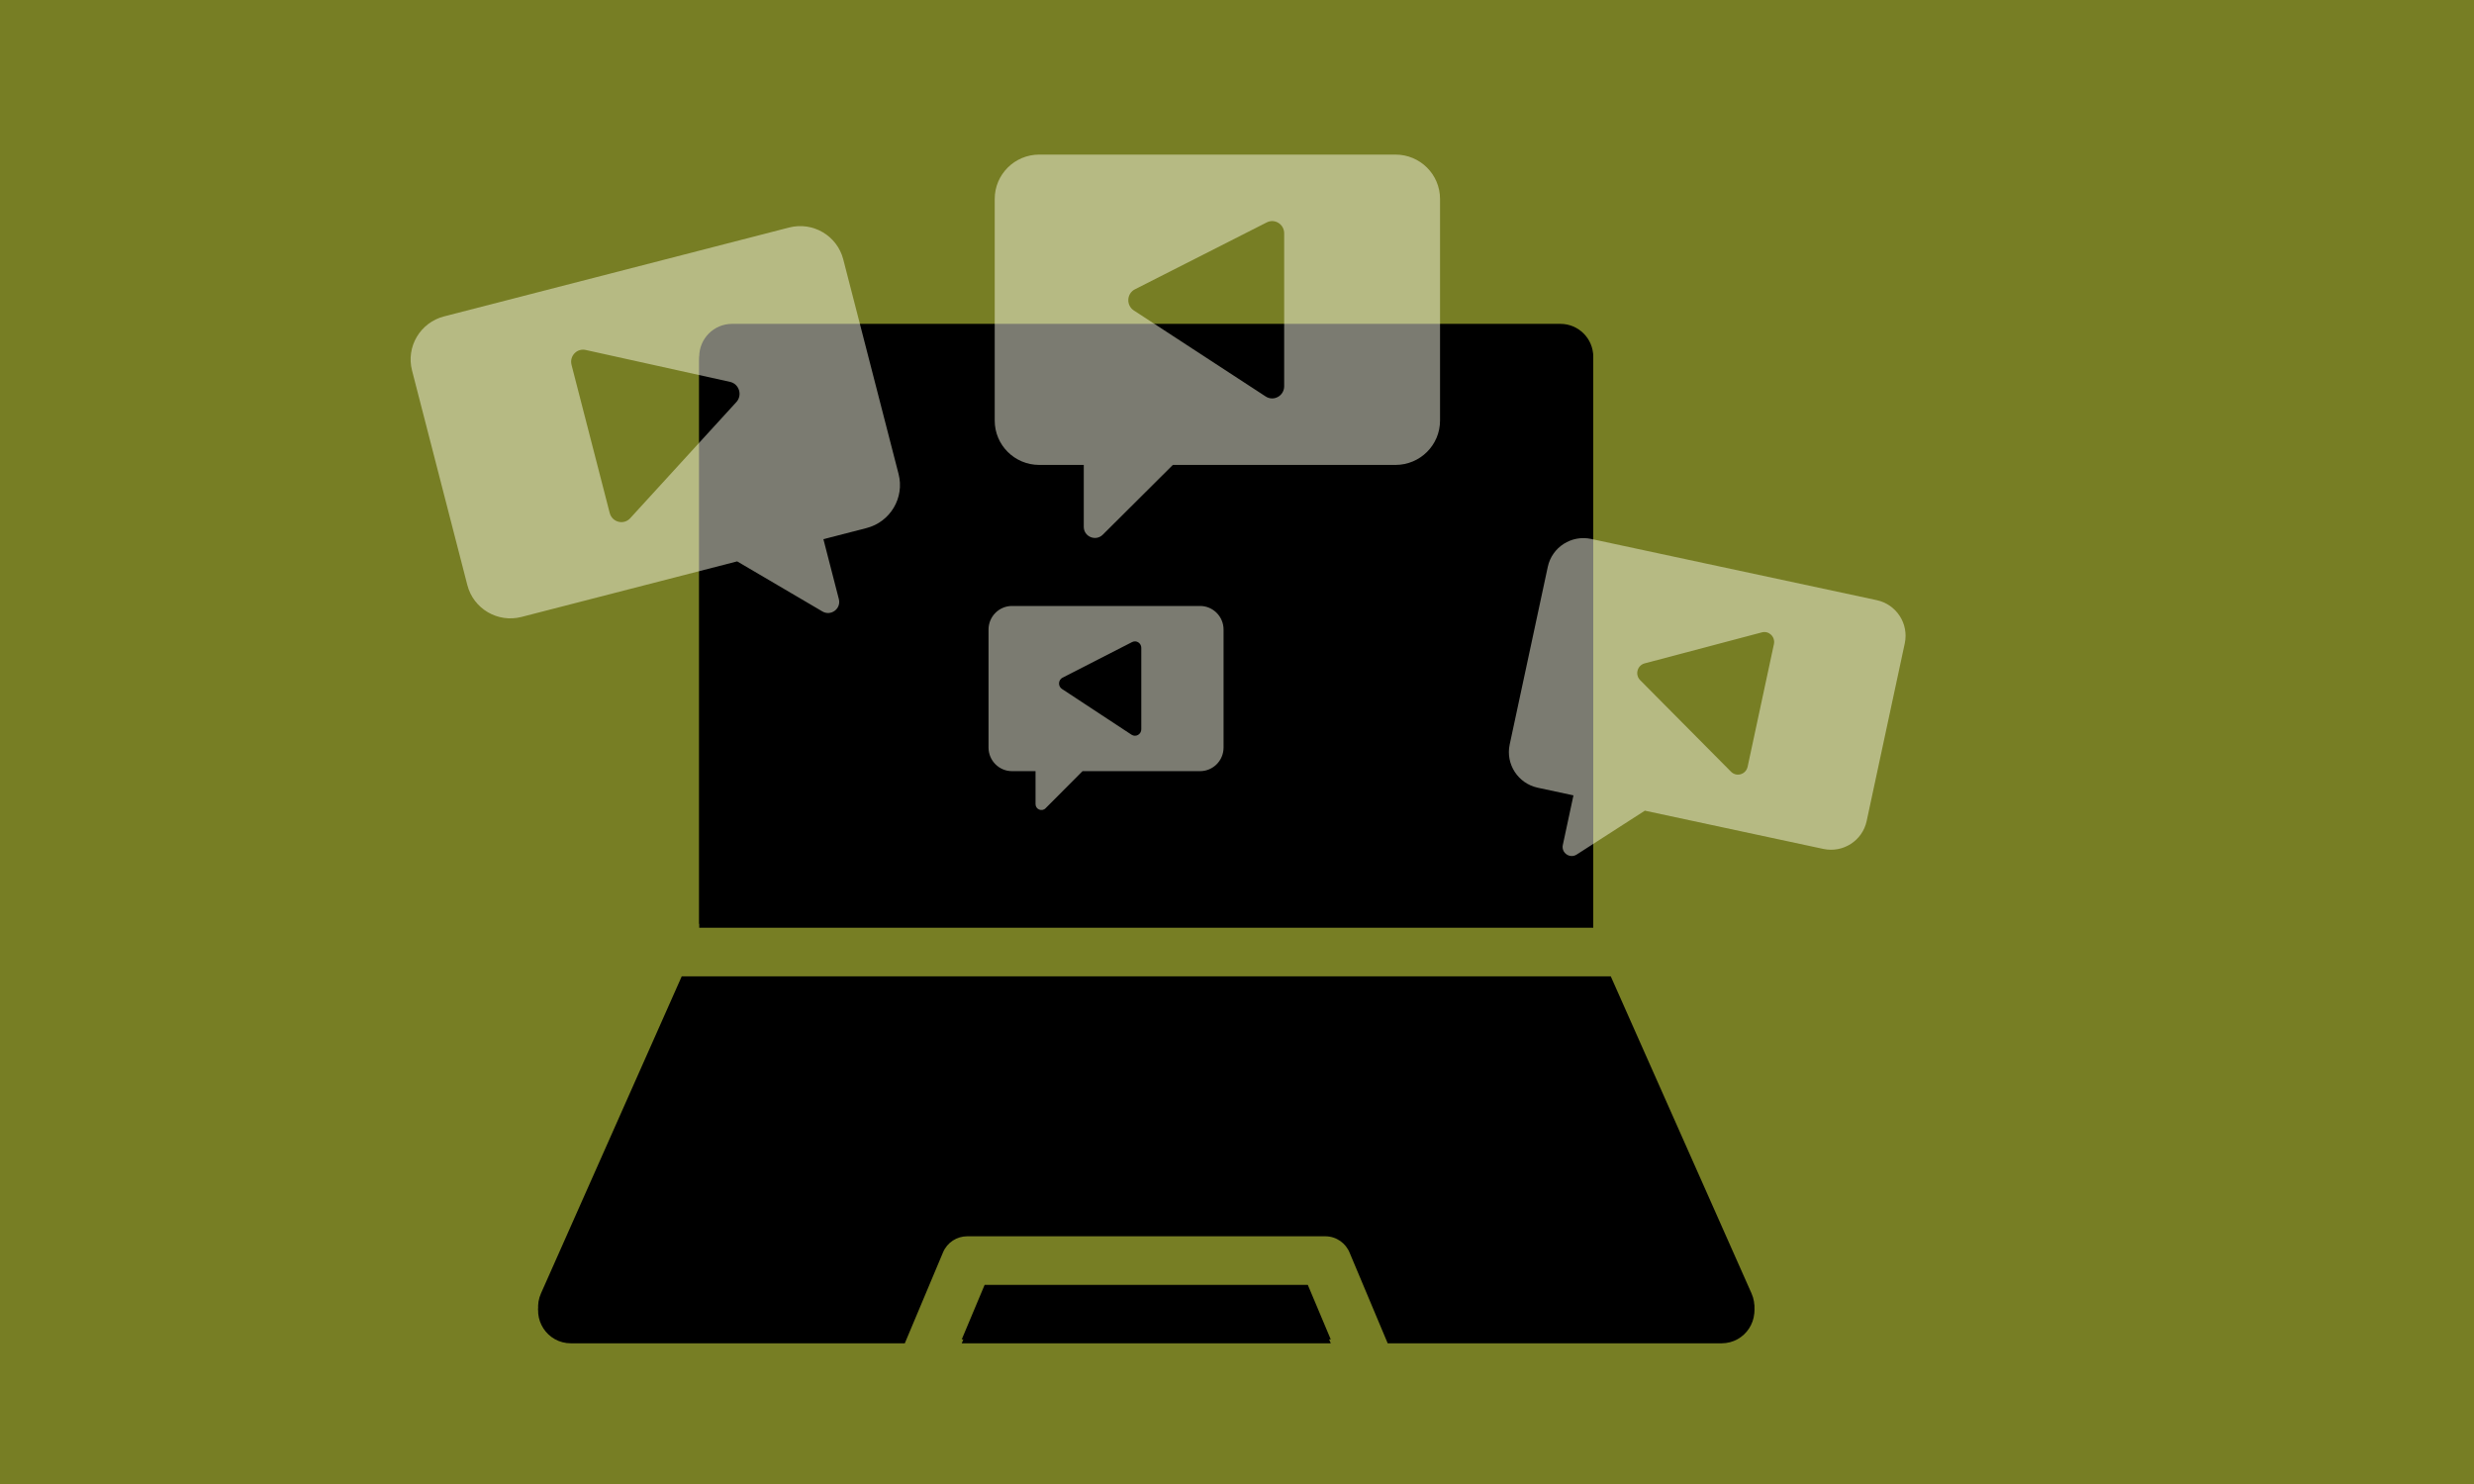 <svg width="400" height="240" viewBox="0 0 400 240" fill="none" xmlns="http://www.w3.org/2000/svg">
<rect width="400" height="240" fill="#777E24"/>
<path fill-rule="evenodd" clip-rule="evenodd" d="M118.353 52.377H252.299C255.217 52.377 257.599 54.759 257.599 57.677V149.41H113.053V57.677C113.053 54.759 115.435 52.377 118.353 52.377H118.353ZM224.365 216.624L218.235 202.034C217.622 200.446 216.077 199.315 214.273 199.315H156.382C154.724 199.315 153.153 200.29 152.471 201.913L146.29 216.623H92.309C88.459 216.623 85.904 212.687 87.466 209.173L110.222 157.903H260.434L283.189 209.173C284.752 212.687 282.188 216.623 278.338 216.623L224.365 216.624ZM155.492 216.624H215.162L211.45 207.801H159.194L155.492 216.624Z" fill="black"/>
<path fill-rule="evenodd" clip-rule="evenodd" d="M118.353 53H252.299C255.217 53 257.599 55.383 257.599 58.3V150.034H113.053V58.3C113.053 55.383 115.435 53 118.353 53ZM224.365 217.247L218.235 202.658C217.622 201.069 216.077 199.938 214.273 199.938H156.382C154.724 199.938 153.153 200.914 152.471 202.537L146.29 217.247H92.309C88.459 217.247 85.904 213.31 87.466 209.797L110.222 158.527H260.434L283.189 209.797C284.752 213.31 282.188 217.247 278.338 217.247L224.365 217.247ZM155.492 217.247H215.162L211.45 208.425H159.194L155.492 217.247Z" fill="black"/>
<path fill-rule="evenodd" clip-rule="evenodd" d="M232.827 32.17C232.827 28.21 229.603 25 225.627 25H168.026C164.05 25 160.827 28.21 160.827 32.17V68.021C160.827 71.981 164.05 75.191 168.026 75.191H175.226V85.204C175.226 86.801 177.165 87.601 178.3 86.471L189.626 75.191H225.627C229.603 75.191 232.827 71.981 232.827 68.021V32.17ZM207.627 37.729V62.462C207.627 64.022 205.928 64.963 204.637 64.12L183.318 50.207C182.053 49.381 182.154 47.47 183.5 46.787L204.817 35.966C206.108 35.311 207.626 36.263 207.626 37.728L207.627 37.729Z" fill="#F6F7E3" fill-opacity="0.5"/>
<path fill-rule="evenodd" clip-rule="evenodd" d="M197.827 101.817C197.827 99.709 196.125 98 194.027 98H163.626C161.528 98 159.827 99.709 159.827 101.817V120.898C159.827 123.006 161.528 124.715 163.626 124.715H167.427V130.044C167.427 130.894 168.45 131.32 169.048 130.718L175.026 124.715H194.027C196.125 124.715 197.827 123.006 197.827 120.898V101.817ZM184.527 104.775V117.94C184.527 118.769 183.63 119.271 182.949 118.822L171.697 111.417C171.029 110.977 171.083 109.96 171.793 109.596L183.044 103.837C183.725 103.488 184.526 103.995 184.526 104.775L184.527 104.775Z" fill="#F6F7E3" fill-opacity="0.5"/>
<path fill-rule="evenodd" clip-rule="evenodd" d="M307.966 104.042C308.647 100.867 306.614 97.74 303.427 97.057L257.252 87.159C254.065 86.475 250.929 88.495 250.249 91.669L244.088 120.408C243.408 123.583 245.44 126.71 248.627 127.393L254.399 128.631L252.679 136.657C252.404 137.937 253.821 138.912 254.924 138.201L265.943 131.105L294.802 137.292C297.989 137.975 301.125 135.956 301.806 132.781L307.966 104.042ZM286.811 104.167L282.56 123.995C282.292 125.244 280.768 125.707 279.878 124.809L265.179 109.993C264.307 109.114 264.717 107.599 265.913 107.283L284.86 102.271C286.008 101.968 287.061 102.992 286.81 104.167L286.811 104.167Z" fill="#F6F7E3" fill-opacity="0.5"/>
<path fill-rule="evenodd" clip-rule="evenodd" d="M66.616 59.91C65.628 56.075 67.948 52.162 71.799 51.17L127.577 36.797C131.428 35.804 135.35 38.109 136.338 41.944L145.284 76.66C146.273 80.495 143.952 84.408 140.102 85.4L133.129 87.197L135.628 96.893C136.026 98.439 134.349 99.698 132.968 98.887L119.185 90.79L84.323 99.774C80.473 100.766 76.55 98.462 75.562 94.627L66.616 59.91ZM92.405 59.005L98.577 82.956C98.966 84.466 100.847 84.953 101.887 83.815L119.059 65.022C120.078 63.907 119.503 62.082 118.029 61.756L94.687 56.596C93.274 56.284 92.041 57.585 92.406 59.004L92.405 59.005Z" fill="#F6F7E3" fill-opacity="0.5"/>
</svg>
